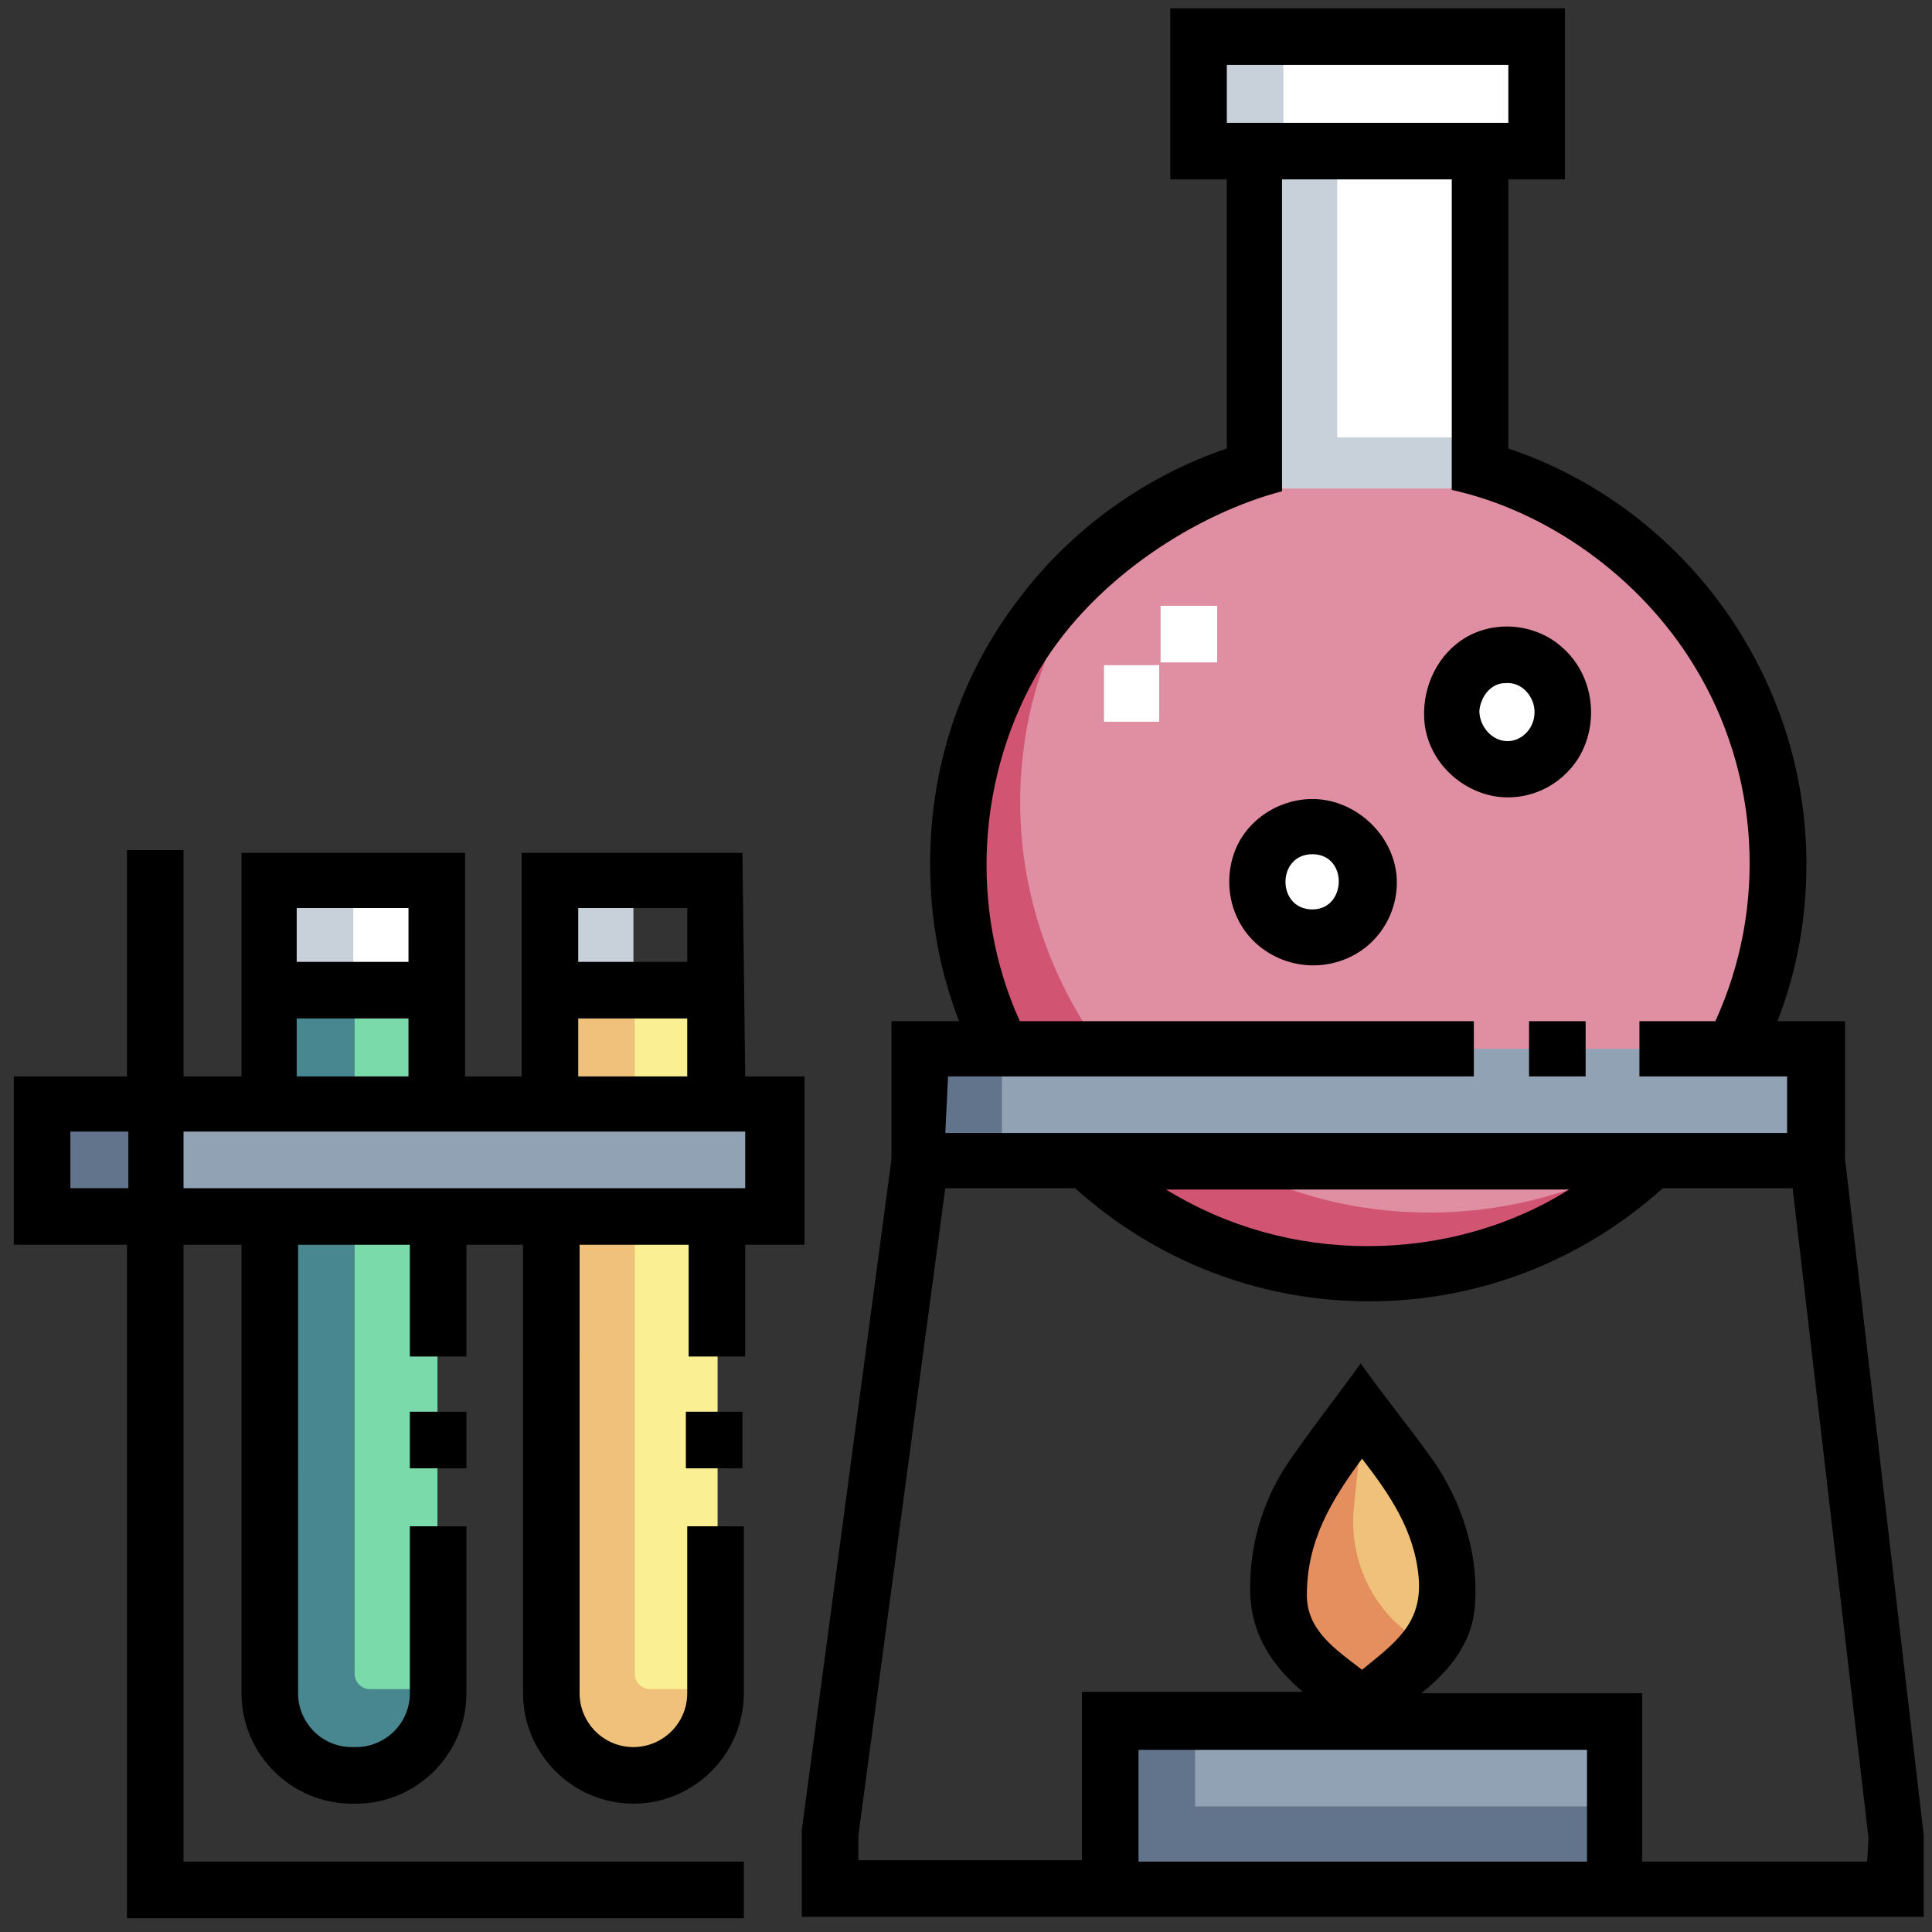 <?xml version="1.0" encoding="utf-8"?>
<!-- Generator: Adobe Illustrator 25.4.1, SVG Export Plug-In . SVG Version: 6.00 Build 0)  -->
<svg version="1.1" id="Capa_1" xmlns="http://www.w3.org/2000/svg" xmlns:xlink="http://www.w3.org/1999/xlink" x="0px" y="0px"
	 viewBox="0 0 140 140" style="enable-background:new 0 0 140 140;" xml:space="preserve">
<rect x="0" y="0" width="140" height="140" fill="#333333" stroke="none"/>
<style type="text/css">
	.st0{fill:#FFFFFF;}
	.st1{fill:#C8D1DA;}
	.st2{fill:#FAEF93;}
	.st3{fill:#EFC17A;}
	.st4{fill:#7BDAA9;}
	.st5{fill:#498790;}
	.st6{fill:#92A2B5;}
	.st7{fill:#61748B;}
	.st8{fill:#E08EA2;}
	.st9{fill:#D15573;}
	.st10{fill:#E68F5E;}
</style>
<g>
	<g>
		<g>
			<g>
				<path class="st0" d="M19.5,63.8h12.2v7.9H19.5V63.8z"/>
				<path class="st1" d="M19.5,63.8h6.1v7.9h-6.1V63.8z"/>
				<path class="st1" d="M39.8,63.8h6.1v7.9h-6.1L39.8,63.8z"/>
				<path class="st2" d="M39.8,71.7v50.8c0,3.4,2.7,6.1,6.1,6.1s6.1-2.7,6.1-6.1V71.7H39.8z"/>
				<path class="st3" d="M46,121.3V71.7h-6.2v50.8c0,3.4,2.7,6.1,6.1,6.1c3.4,0,6.1-2.7,6.1-6.1v-0.1h-4.9
					C46.5,122.4,46,121.9,46,121.3L46,121.3z"/>
				<path class="st4" d="M19.5,71.7v50.8c0,3.4,2.7,6.1,6.1,6.1s6.1-2.7,6.1-6.1V71.7H19.5z"/>
				<path class="st5" d="M25.7,121.3V71.7h-6.2v50.8c0,3.4,2.7,6.1,6.1,6.1s6.1-2.7,6.1-6.1v-0.1h-4.9
					C26.2,122.4,25.7,121.9,25.7,121.3z"/>
				<path class="st6" d="M80.5,124.8h36.6V137H80.5V124.8z"/>
				<path class="st7" d="M86.6,130.9v-6.1h-6.1V137h36.6v-6.1H86.6z"/>
				<path class="st0" d="M86.9,2.6h24.5v8.3H86.9V2.6z"/>
				<path class="st1" d="M86.9,2.6H93v8.3h-6.1V2.6z"/>
				<path class="st0" d="M90.9,10.9h16.3v24.2H90.9V10.9z"/>
				<path class="st1" d="M96.9,31.8V10.9h-6v24.7h16.3v-3.9H96.9z"/>
				<path class="st8" d="M107.2,34.2c8.5,2.4,15.7,8.3,19.4,16.8c5,11.7,1.8,25.7-7.7,34.1c-9,7.9-22.7,9.6-33.4,4.1
					C74.3,83.5,68,70.9,69.7,58.6C71.3,46.9,79.9,37.2,91,34.1l2,1.3h12.1L107.2,34.2z"/>
				<path class="st9" d="M90,84.7C78.8,79,72.5,66.4,74.2,54.1c0.7-5.4,3-10.4,6.3-14.6c-5.8,4.7-9.8,11.4-10.8,19.1
					C68,70.9,74.3,83.5,85.5,89.2c10.7,5.4,24.4,3.8,33.4-4.1c1.3-1.1,2.4-2.3,3.5-3.6C113.4,88.6,100.3,89.9,90,84.7z"/>
				<g>
					<path class="st0" d="M84.1,43.9h4.1v4.1h-4.1V43.9z"/>
				</g>
				<g>
					<path class="st0" d="M80,48.2H84v4.1H80V48.2z"/>
				</g>
				<path class="st0" d="M105.2,51.7v-0.3c0-2.2,1.8-4,4-4s4,1.8,4,4v0.3c0,2.2-1.8,4-4,4S105.2,53.9,105.2,51.7z"/>
				<path class="st0" d="M91,63.9v-0.3c0-2.2,1.8-4,4-4s4,1.8,4,4v0.3c0,2.2-1.8,4-4,4S91,66.1,91,63.9z"/>
				<path class="st6" d="M66.6,76h65v8.1h-65L66.6,76z"/>
				<path class="st7" d="M66.6,76h6v8.1h-6V76z"/>
				<path class="st3" d="M98.6,123.7l-2.8-2.4c-2-1.7-3.2-4.2-3.2-6.9c0-2.5,0.8-4.9,2.2-6.9l3.7-5.2l3.7,4.8c1.7,2.2,2.6,5,2.6,7.7
					c0,2.3-1,4.5-2.8,6L98.6,123.7z"/>
				<path class="st10" d="M98.1,109.3l0.5-4.8l0.8-1.2l-0.8-1.1l-6,8.3v8l6,5.1l5.3-4.2C100,117.7,97.7,113.6,98.1,109.3L98.1,109.3
					z"/>
				<path class="st6" d="M3.1,80h53v8.1h-53L3.1,80z"/>
				<path class="st7" d="M3.1,80h8.1v8.1H3.1L3.1,80z"/>
			</g>
		</g>
	</g>
	<g>
		<path d="M113.3,47c-1.9-1.8-4.9-2.1-7.1-0.8c-2,1.2-3.1,3.5-3,5.8c0.1,2.8,2.3,5.2,5.1,5.7c2.4,0.4,4.8-0.7,6.1-2.8
			C115.9,52.4,115.5,49,113.3,47L113.3,47z M109.4,53.7c-1.2,0.1-2.2-1-2.2-2.2c0.1-1,0.8-2,1.9-2c1.2-0.1,2.1,1,2.1,2.1
			C111.2,52.7,110.4,53.6,109.4,53.7z"/>
		<path d="M95.1,57.9c-2.5,0-4.9,1.6-5.7,4c-0.8,2.4-0.1,5.1,1.9,6.7c2,1.6,4.8,1.8,7,0.5c2.2-1.3,3.3-3.9,2.8-6.3
			C100.5,60,97.9,57.9,95.1,57.9L95.1,57.9z M95.1,65.9c-2.6,0-2.6-4,0-4S97.6,65.9,95.1,65.9z"/>
		<path d="M110.8,74h4.1V78h-4.1V74z"/>
		<path d="M133.7,84V74h-4.9c1.4-3.6,2.1-7.4,2.1-11.4c0-13.6-8.8-25.8-21.6-30.1V13h4.1V0.6H84.8V13h4.1v19.5
			c-5.9,2-11.2,5.8-15,10.8c-4.3,5.6-6.5,12.2-6.5,19.3c0,4,0.7,7.8,2.1,11.4h-4.9v10l-6.5,48.6l0,0.1v6.2h81.3v-5.9L133.7,84z
			 M88.9,4.7h20.4v4.2H88.9L88.9,4.7z M68.7,78h38.1V74H73.9c-3.7-8.2-3.1-17.9,1.5-25.6c4-6.6,11.4-11.2,17.5-12.8V13h12.3v22.5
			c6.8,1.5,13.6,6.2,17.6,12.8c4.7,7.7,5.3,17.4,1.5,25.7h-5.5V78h10.7v4.1h-61L68.7,78z M113.7,86.2c-4.3,2.7-9.4,4.1-14.6,4.1
			c-5.2,0-10.2-1.4-14.6-4.1H113.7z M94.7,115.6c0-4,1.8-6.9,4-9.9c2,2.6,3.8,5.2,4.1,8.6c0.3,3.4-1.8,4.8-4.1,6.7
			C96.9,119.6,94.7,118.2,94.7,115.6z M115,134.9H82.5v-8.1H115V134.9z M135.3,134.9h-16.3v-12.2H103c2.2-1.8,3.8-3.8,3.9-6.7
			c0.2-3.5-1-7.2-3-10.1c-1.7-2.4-3.6-4.7-5.3-7.1c-1.8,2.5-3.7,4.9-5.4,7.4c-1.8,2.8-2.7,6-2.6,9.3c0.1,3,1.6,5.2,3.8,7.1h-16v12.2
			H62.2V133l6.3-46.9h9.4c5.9,5.3,13.4,8.2,21.3,8.2c7.9,0,15.4-2.9,21.3-8.2h9.4l5.5,47.1L135.3,134.9L135.3,134.9z"/>
		<path d="M53.8,61.8h-16V78h-4.1V61.8H17.5V78h-4.2V61.6H9.2V78H1v12.2h8.2V139h44.7v-4.1H13.3V90.2h4.2v32.5c0,4.4,3.6,8,8,8h0.3
			c4.4,0,8-3.6,8-8v-12.1h-4.1v12.1c0,2.2-1.8,3.9-3.9,3.9h-0.3c-2.2,0-3.9-1.8-3.9-3.9V90.2h8.1v8.1h4.1v-8.1h4.1v32.5
			c0,4.4,3.6,8,8,8s8-3.6,8-8v-12.1h-4.1v12.1c0,2.2-1.8,3.9-3.9,3.9c-2.2,0-3.9-1.8-3.9-3.9V90.2h7.9v8.1h4.1v-8.1h4.3V78h-4.3
			L53.8,61.8L53.8,61.8z M41.9,65.8h7.9v3.9h-7.9V65.8z M41.9,73.8h7.9V78h-7.9V73.8z M21.5,65.8h8.1v3.9h-8.1V65.8z M21.5,73.8h8.1
			V78h-8.1V73.8z M5.1,86.1V82h4.2v4.1H5.1z M54,86.1H13.3V82H54V86.1z"/>
		<path d="M49.7,102.3h4.1v4.1h-4.1V102.3z"/>
		<path d="M29.7,102.3h4.1v4.1h-4.1V102.3z"/>
	</g>
</g>
</svg>
